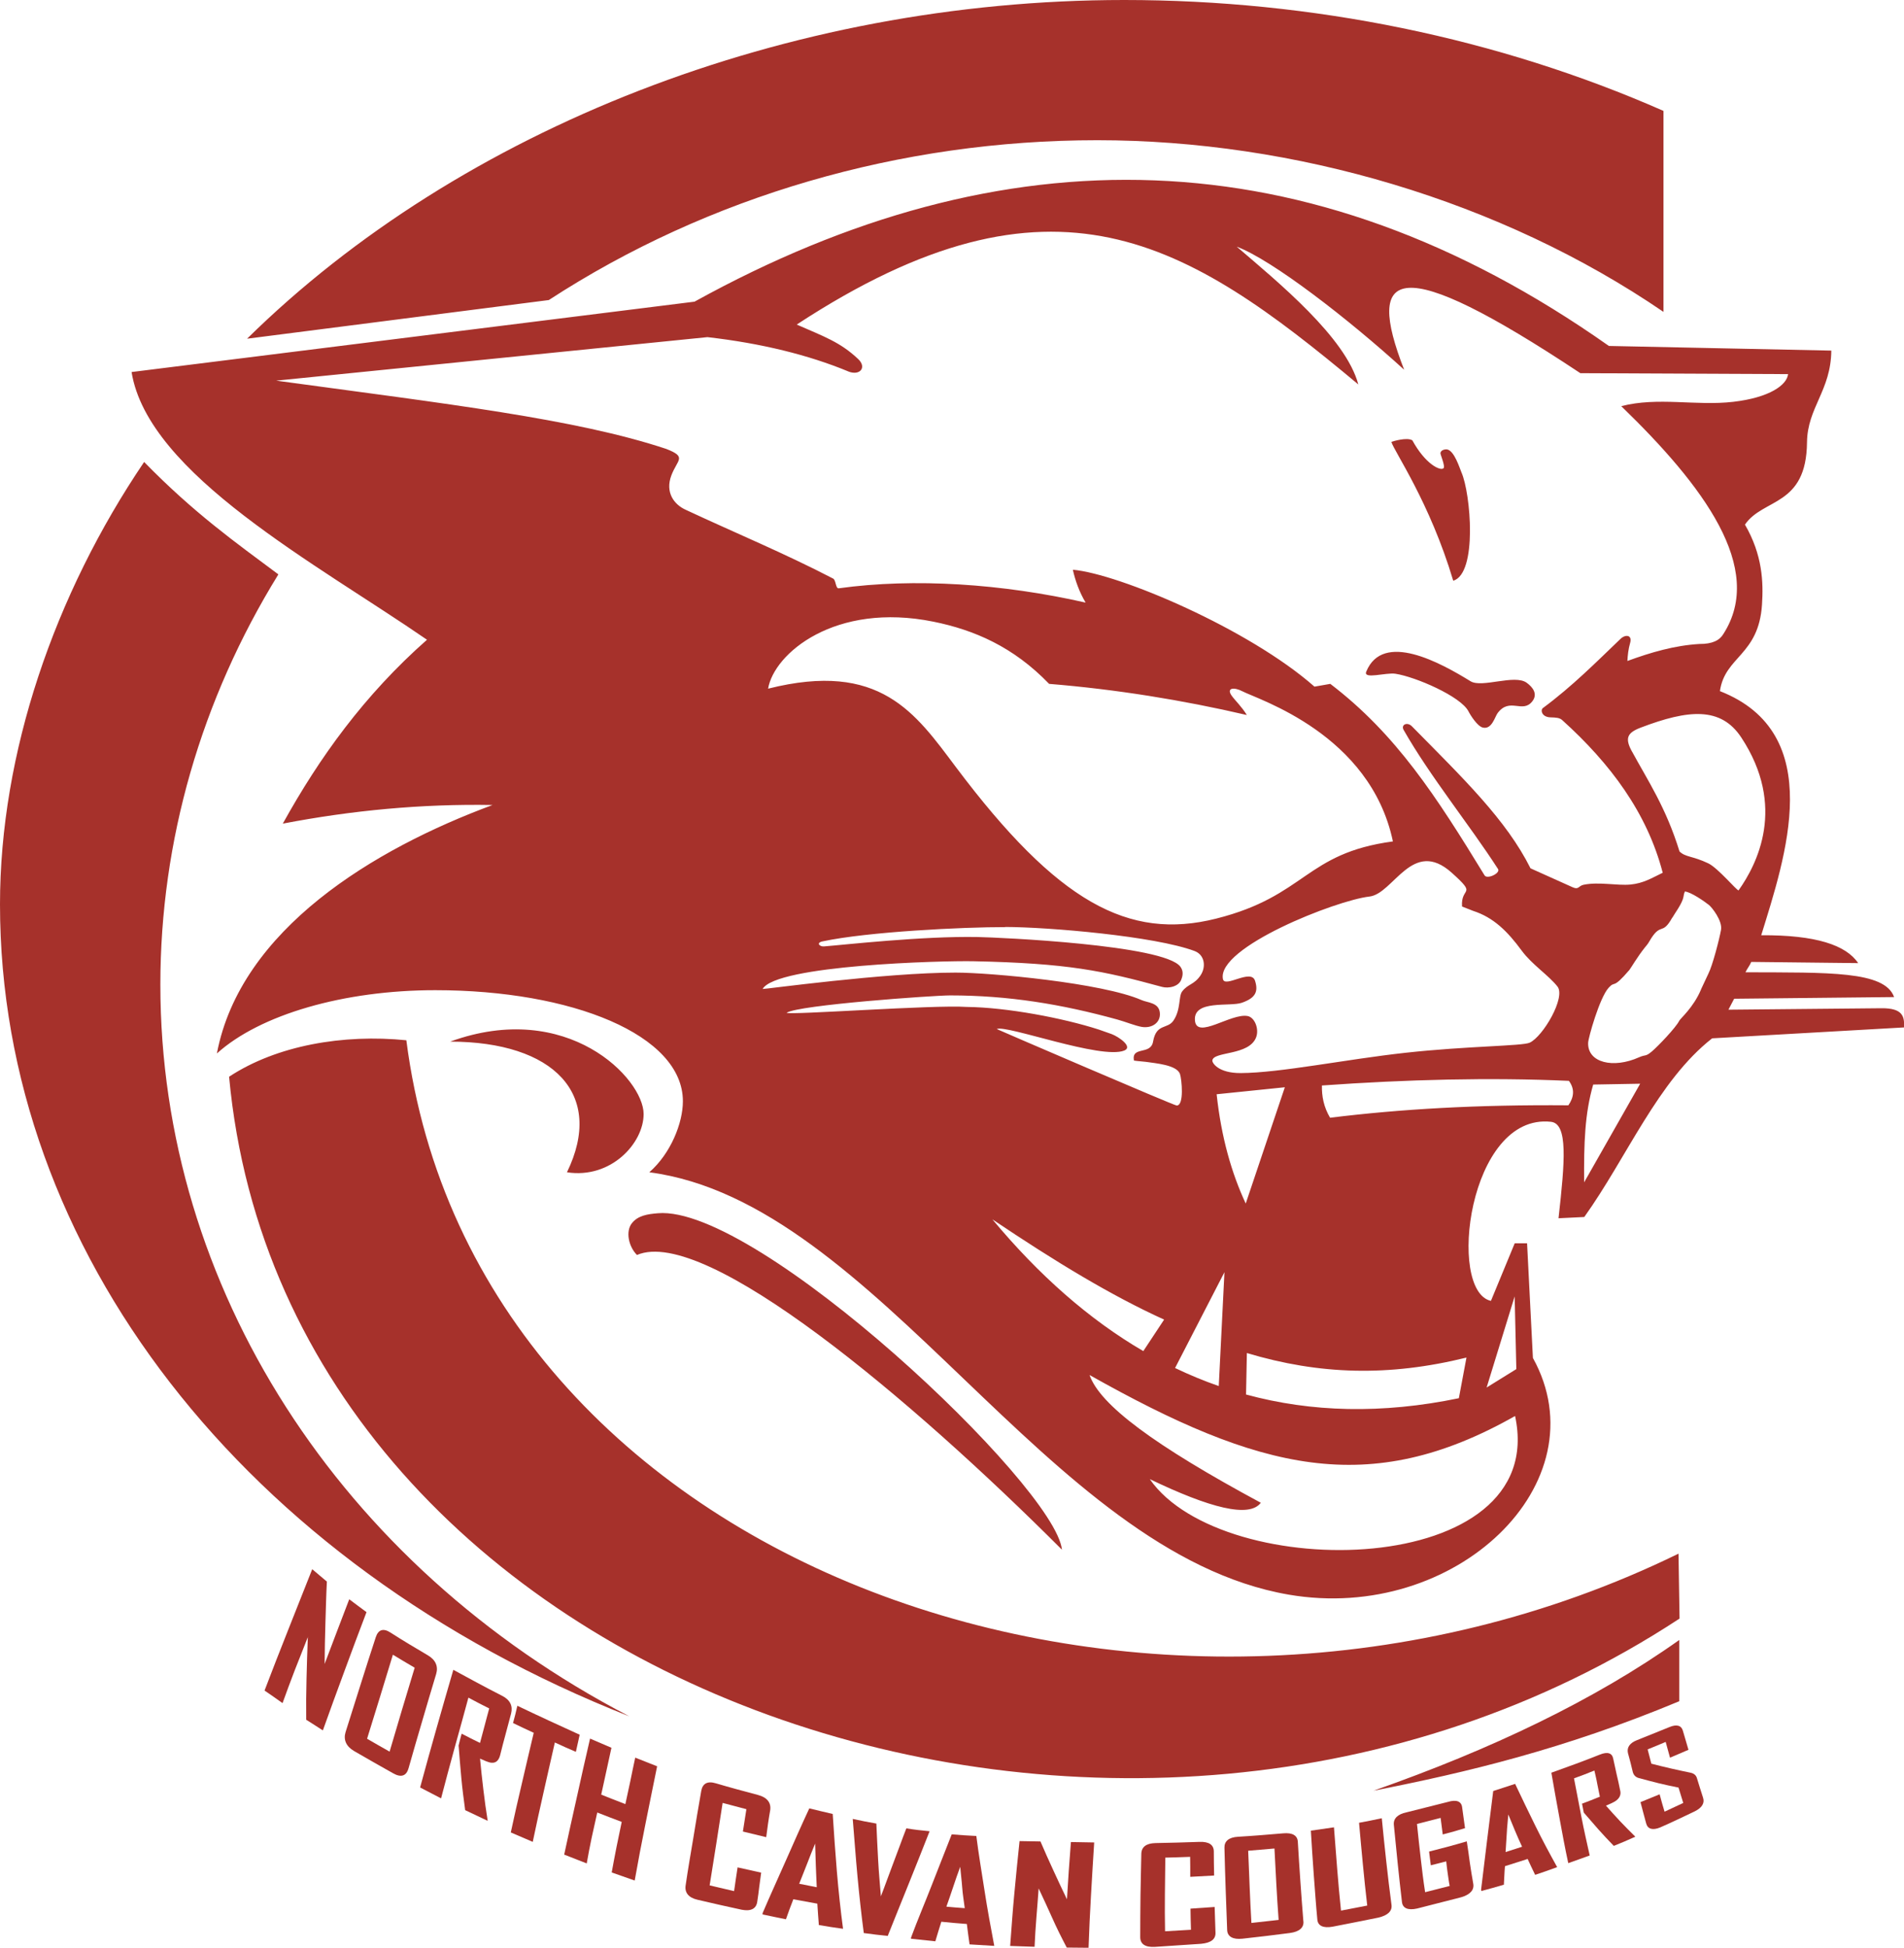 <?xml version="1.0" encoding="UTF-8"?>
<svg id="Layer_1" data-name="Layer 1" xmlns="http://www.w3.org/2000/svg" version="1.1" viewBox="0 0 365.11 373.4">
  <defs>
    <style>
      .cls-1 {
        fill: #a6312b;
        fill-rule: evenodd;
        stroke-width: 0px;
      }
    </style>
  </defs>
  <path class="cls-1" d="M261.99,128.76c-.62,1.53,3.77.12,5.6.4,3.86.59,12.53,4.34,14,7.2.44.86,1.74,2.86,2.73,3.11,1.76.45,2.33-2.06,2.87-2.78,2.33-3.09,4.78.16,6.65-2.25,1.08-1.4.11-2.69-1.09-3.56-2.31-1.67-8.58,1.05-10.75-.28-5.69-3.5-16.8-9.69-20.01-1.84h0ZM278.68,111.33c4.68-1.43,3.33-16.78,1.57-20.77-.32-.72-1.34-4.13-2.74-4.4-.33-.06-1.16.06-1.28.64-.17.11,1.03,2.64.55,2.99-.64.48-3.44-.8-5.95-5.38-1.05-.64-3.75.2-4.02.3.49,1.78,7.37,11.55,11.86,26.61h0ZM322.01,314.39v11.74c-22.04,9.18-40.75,13.64-58.63,17.15,22.53-7.9,42.32-17.32,58.63-28.89h0ZM77.92,199.41c13.03,101.59,143.57,147.45,243.95,98.43l.2,12.44c-105.92,69.59-267.19,14.36-278.14-103.87,9.17-6.03,21.91-8.2,33.99-6.99h0ZM105.24,57.52c30.61-19.92,67.41-30.64,105.17-30.64s77.34,11.56,108.58,32.91V21.26C287.28,7.31,251.71,0,215.57,0,150.88,0,88.3,24.67,47.38,64.93l57.86-7.41h0ZM120.67,329.02C46.82,299.92,0,239.53,0,173.37c0-28.97,10.41-59.37,27.64-84.81,9.54,9.78,17.56,15.45,25.74,21.55-14.84,24.04-22.63,51.12-22.63,78.65,0,57.86,34.28,111.33,89.92,140.26h0ZM108.72,224.73c7.3-14.99-2.55-25.03-22.39-25.05,22.47-8.18,37.09,7.1,37.09,13.88,0,5.61-6.28,12.47-14.69,11.17h0ZM124.53,224.71c4.09-3.58,6.42-9.42,6.42-13.6,0-12.72-21.25-21.29-47.49-21.29-17.5,0-33.59,4.66-41.87,12.13,4.54-23.82,30.15-39.23,52.86-47.63-13.58-.24-26.98,1.03-40.22,3.57,7-12.64,15.61-24.63,27.65-35.25-21.09-14.54-53.49-31.71-56.65-51.32l107.95-13.49c59.13-32.65,117.62-32.19,175.34,8.49l42.65.89c-.07,7.67-4.59,10.93-4.66,17.58-.12,12.35-8.42,10.67-11.9,15.78,3.37,5.8,3.55,11.04,3.27,15.32-.63,9.77-7.12,9.91-8.07,16.6,20.67,8.1,12.51,31.92,7.92,46.8,10.45-.07,16.27,1.88,18.59,5.34l-20.5-.23c-.32.78-.77,1.24-1.11,1.99,15.98.06,26.71-.28,28.5,4.75l-30.67.32c-.36.7-.73,1.4-1.1,2.1l29.33-.28c4.19-.04,4.43,1.65,4.35,3.68l-36.8,2.09c-10.42,8.17-16.35,22.83-24.52,34.25l-4.94.24c1.23-10.94,1.84-18.13-1.45-18.49-15.84-1.72-19.96,32.48-11.51,34.33l4.56-11.04h2.37l1.12,21.98c13.24,23.91-14.8,50.89-46.85,45.37-46.47-8.01-78.69-75.19-122.56-80.96h0ZM122.14,240.58c13.14-5.63,52.71,27.68,81.5,56.5-1.3-12.3-58.38-66.15-77.5-64.5-1.94.17-3.81.41-5,1.95-1.17,1.52-.65,4.38,1,6.05h0ZM162.59,71.17c-7.51-3.1-16.57-5.36-26.93-6.54-27.56,2.78-55.13,5.56-82.7,8.34,32.73,4.46,57.47,7.33,74.8,13.09,4.03,1.57,2.14,2.01.98,5.07-1.22,3.24.48,5.6,2.82,6.63,9.49,4.43,18.92,8.33,28.21,13.16.54.28.46,1.94,1.06,1.86,14.52-2.01,31.38-.88,47.35,2.74-1.22-2.03-2.01-4.3-2.45-6.3,8.89.78,33.81,11.37,46.33,22.41l3.04-.53c12.64,9.65,20.33,21.58,29.58,36.71.5.81,3.1-.42,2.58-1.22-5.56-8.61-13.01-17.72-18.1-26.66-.56-.99.67-1.61,1.58-.7,9.96,10.1,18.1,17.94,22.75,27.23l8.08,3.63c1.2.54,1.1-.28,2.11-.48,2.91-.6,6.45.2,8.96-.04,2.52-.24,4.1-1.25,6.2-2.26-2.98-11.47-10.03-20.94-19.29-29.28-.49-.44-1.18-.48-2.2-.51-1.75-.04-1.97-1.43-1.49-1.78,5.7-4.22,10.25-8.83,14.88-13.26.98-.94,2.28-.76,1.86.74-.35,1.24-.48,2.4-.53,3.49,4.48-1.64,9.03-2.98,13.82-3.26,2.47.02,3.87-.7,4.58-1.91,8.08-12.57-3.82-28.43-19.58-43.68,7.08-1.82,14.32,0,21.48-.83,6.98-.81,10.29-3.23,10.51-5.31l-39.83-.18c-35.27-23.4-41.33-19.99-33.79-.66-10.66-9.72-25.34-21.07-32.1-23.59,7.93,6.8,20.91,17.41,23.31,26.41-32.76-27.35-58.39-43.78-107.69-11.48,5.13,2.26,8.33,3.34,11.79,6.62,1.7,1.61.31,3.28-1.96,2.35h0ZM267.11,161.3c-16.91,2.28-16.6,10.45-33.9,14.8-16.8,4.22-30.42-3.1-49.91-29.05-7.75-10.31-14.51-20.44-36.01-15.03,1.12-6.73,12.82-16.67,31.72-12.84,7.79,1.58,15.3,4.79,22.17,11.92,12.76,1.04,25.58,3.1,37.91,5.97-.97-1.6-2.25-2.78-2.9-3.7-1.07-1.5.41-1.71,2.07-.84,3.05,1.59,24.5,8.18,28.84,28.76h0ZM285.06,266l5.71-3.54-.32-13.94-5.38,17.48h0ZM279.75,268.04c-14.72,3.05-28.28,2.7-40.81-.71l.16-7.95c13.91,4.17,27.2,4.55,42.11.87l-1.46,7.79h0ZM233.71,265.71c-2.85-.99-5.64-2.15-8.38-3.46l9.47-18.37-1.09,21.83h0ZM223.23,252.97c-10.13-4.6-20.84-11.09-32.93-19.22,8.88,10.66,18.5,19.17,28.94,25.26l3.99-6.04h0ZM290.53,271.45c6.76,31.35-56,32.31-70.05,12.1,11.47,5.51,19.09,7.5,21.29,4.53-20.46-11.02-30.85-18.76-32.84-24.49,32.54,18.31,53.57,23.73,81.6,7.86h0ZM238.88,230.72c-2.71-5.82-4.68-12.65-5.58-20.95l13.08-1.34-7.5,22.29h0ZM314.52,207.75l-10.75,18.91c-.05-7.54.12-13.13,1.74-18.75l9.02-.16h0ZM300.85,207.2c1.16,1.57.98,3.13-.1,4.69-17.63-.14-32.06.71-45.7,2.38-1.24-2.11-1.6-4.16-1.56-6.18,16.34-1.16,32.19-1.56,47.36-.89h0ZM313,144.15c2.94,5.43,6.46,10.62,9.06,19.07,1.14,1.13,2.49.84,5.51,2.28,1.89.9,5.53,5.31,5.82,5.18,3.55-5,9.23-16.08.52-29.3-3.91-5.94-10.13-5.38-19.27-1.9-2.59.99-3.14,2-1.65,4.67h0ZM320.67,175.91c-2.02,3.63-2.15.65-4.44,4.63-.25.44-.48.69-.83,1.12-1.35,1.68-2.73,4.02-2.94,4.27-3.37,3.94-2.62,1.92-4,3.44-1.74,1.93-3.89,9.58-3.92,10.54-.12,3.84,4.85,4.98,9.75,2.78,1.35-.6,1.2-.05,2.5-1.15,1.12-.95,4.57-4.53,5.23-5.87.22-.44,2.71-2.53,4.15-5.94.02-.06.05-.12.07-.18l1.36-2.9c.81-1.6,2.07-6.49,2.42-8.38.32-1.75-1.77-4.36-2.32-4.79-.89-.7-3.44-2.48-4.61-2.58-.26.59-.18.86-.4,1.51-.43,1.23-1.6,2.78-2,3.51h0ZM282.47,174.61l-2.11-.83c-.27-3.93,3.06-1.95-1.96-6.46-7.56-6.8-11.17,4.03-15.8,4.55-6.43.73-29.33,9.76-28.09,15.82.36,1.76,5.38-2.05,6.15.31.72,2.21-.04,3.36-2.52,4.23-2.3.81-9.32-.62-9,3.38.3,3.76,6.94-1.45,10.12-.83,1.34.26,2.22,2.46,1.62,4.06-1.34,3.57-8.14,2.66-8.4,4.44-.07.46,1.12,2.45,5.44,2.43,7.58-.04,20.12-2.63,31.58-3.89,11.78-1.3,22.42-1.28,23.84-1.94,2.55-1.18,6.95-8.69,5.32-10.76-1.7-2.16-4.88-4.2-6.85-6.87-2.74-3.73-5.42-6.38-9.34-7.64h0ZM192.76,177.73c-8-.02-26.4.88-35.05,2.74-1.26.27-.54,1.02.28.96,3.69-.28,18.84-2.01,29.52-1.8,4.14.08,35.71,1.49,38.83,5.68.49.66.58,1.44.22,2.37-.46,1.49-2.52,1.84-3.72,1.51-11.31-3.08-17.97-4.54-36.2-4.92-6.02-.12-37.81.73-40.4,5.32.16.09,23.44-3.14,37-3.14,6.74,0,28.16,1.98,35.67,5.27,1.17.52,3.31.45,3.5,2.43.19,1.9-1.53,3.03-3.46,2.71-1.25-.21-3.23-1.02-4.71-1.42-10.67-2.94-20.86-4.62-32.05-4.62-3.1,0-29.06,1.83-31.35,3.33.55.49,28.16-1.56,34.54-1.12,7.66.08,18.49,2.13,25.33,4.34l2.47.87c1.39.53,4.13,2.45,2.41,3.15-4.4,1.79-22.69-5.01-24.45-4.12.04.05,33.97,14.65,34.5,14.66,1.48.03.96-5.11.63-6.05-.61-1.75-4.77-2.05-6.52-2.32-.62-.09-1.53-.12-2.31-.25-.5-2.83,3.21-.99,3.67-3.62.62-3.58,2.78-2.32,3.93-4.07,1.43-2.15.93-4.6,1.65-5.56,1.11-1.46,2.31-1.27,3.53-3.09,1.08-1.61.82-3.92-1.15-4.66-7.61-2.85-28-4.59-36.32-4.61h0Z"/>
  <path class="cls-1" d="M319.22,347.29c1.17-.55,2.36-1.1,3.56-1.66-.31-.98-.6-1.96-.91-2.95-1.25-.25-2.54-.52-3.8-.83-1.26-.3-2.54-.66-3.8-.99-.63-.17-1-.58-1.16-1.14-.29-1.22-.59-2.45-.94-3.67-.23-1.07.35-1.92,1.74-2.46,2.1-.85,4.21-1.7,6.28-2.53,1.33-.54,2.23-.3,2.52.73.35,1.21.72,2.43,1.07,3.65-1.2.51-2.39,1.01-3.54,1.51-.26-1-.57-2.01-.83-3.02-1.14.49-2.31.96-3.46,1.43.23.91.48,1.83.71,2.74,1.26.33,2.52.63,3.77.92,1.26.29,2.49.55,3.74.81.68.14,1.08.51,1.23,1.04.38,1.26.78,2.51,1.18,3.76.34,1.04-.22,1.93-1.62,2.62-2.18,1.03-4.35,2.09-6.58,3.06-1.46.61-2.42.33-2.71-.75-.35-1.37-.76-2.74-1.09-4.09,1.22-.5,2.45-1,3.67-1.5.29,1.11.61,2.23.95,3.34h0Z"/>
  <path class="cls-1" d="M306.79,344.42c-.15-.83-.37-1.68-.51-2.5-.14-.84-.36-1.68-.54-2.51-1.28.53-2.58,1.03-3.91,1.5.48,2.46.95,4.93,1.42,7.38.47,2.48,1.05,4.94,1.59,7.41-1.39.51-2.75.99-4.11,1.47-.63-2.9-1.16-5.79-1.69-8.68-.53-2.89-1.06-5.78-1.55-8.66,3.13-1.12,6.25-2.25,9.3-3.47,1.49-.6,2.35-.3,2.56.78.24,1.01.42,2.02.66,3.02.24,1.01.47,2.02.66,3.02.18.63.08,1.35-.73,1.98-.43.33-1.35.73-1.98.99.89,1.01,1.8,2.01,2.76,3.04.93.99,1.9,1.94,2.87,2.91-1.36.63-2.77,1.21-4.13,1.76-1.03-1.05-2.01-2.11-2.96-3.17-.95-1.07-1.87-2.14-2.8-3.22,0,0,0-.01,0-.02-.09-.51-.21-1.03-.3-1.53,0-.05-.06-.11-.03-.15,1.14-.43,2.31-.88,3.42-1.34h0Z"/>
  <path class="cls-1" d="M291.87,354.02c-.47-1.03-.93-2.04-1.36-3.08-.43-1.03-.86-2.07-1.28-3.1-.08,1.2-.24,2.41-.29,3.6-.05,1.19-.18,2.4-.23,3.6,1.04-.34,2.11-.68,3.15-1.01h0ZM292.93,356.37c-1.48.46-2.94.93-4.34,1.38-.11,1.19-.13,2.37-.21,3.55-1.45.43-2.86.82-4.31,1.21,0-.07-.03-.15-.06-.23.38-3.17.77-6.32,1.15-9.47.38-3.14.79-6.29,1.18-9.47,1.4-.45,2.8-.91,4.2-1.37,1.27,2.69,2.57,5.38,3.88,8.04,1.31,2.67,2.72,5.29,4.18,7.92-1.4.51-2.79,1.02-4.22,1.48-.47-1.01-1-2.03-1.44-3.04h0Z"/>
  <path class="cls-1" d="M276.24,348.5c-1.51.4-3.04.77-4.52,1.16.23,2.18.45,4.36.71,6.54.25,2.18.51,4.36.85,6.54,1.53-.4,3.12-.8,4.71-1.2-.17-.79-.24-1.56-.37-2.35-.13-.79-.2-1.57-.29-2.36-.99.25-1.95.5-2.96.75-.12-.87-.21-1.75-.33-2.63,2.41-.61,4.82-1.24,7.23-1.96.22,1.36.4,2.72.58,4.06.18,1.36.44,2.72.66,4.07.21,1.18-.58,2.08-2.33,2.59-2.79.72-5.59,1.44-8.41,2.15-1.81.41-2.8-.07-2.93-1.24-.29-2.47-.57-4.94-.82-7.41-.25-2.47-.48-4.94-.74-7.41-.1-1.2.75-2.02,2.42-2.37,2.63-.66,5.29-1.33,7.95-2,1.61-.49,2.6-.13,2.73,1.05.19,1.33.36,2.66.55,3.98-1.42.43-2.85.85-4.27,1.21-.15-1.06-.28-2.12-.41-3.18h0Z"/>
  <path class="cls-1" d="M257.14,366.27c1.67-.32,3.34-.64,5.04-.97-.32-2.64-.58-5.3-.84-7.94-.26-2.65-.49-5.28-.73-7.93,1.4-.25,2.85-.55,4.36-.87.27,2.76.55,5.52.86,8.29.31,2.76.62,5.52,1,8.29.18,1.21-.72,2.05-2.52,2.47-2.88.59-5.81,1.16-8.77,1.74-1.81.32-2.84-.17-2.93-1.39-.27-2.83-.46-5.67-.68-8.51-.22-2.84-.38-5.67-.56-8.51,1.43-.2,2.91-.41,4.43-.64.21,2.66.4,5.32.62,7.99.22,2.66.44,5.32.73,7.99h0Z"/>
  <path class="cls-1" d="M245.19,368.05c-.17-2.29-.32-4.57-.44-6.85-.12-2.27-.25-4.55-.36-6.84-1.71.15-3.36.3-5.04.43.11,2.3.18,4.6.28,6.91.1,2.32.2,4.61.34,6.93,1.76-.19,3.46-.39,5.22-.58h0ZM249.94,368.28c.13,1.23-.76,2.04-2.6,2.28-3.05.4-6.07.76-9.1,1.09-1.84.2-2.88-.42-2.92-1.67-.1-2.63-.2-5.26-.29-7.89-.09-2.62-.17-5.26-.23-7.89-.03-1.25.85-1.99,2.61-2.09,2.87-.17,5.76-.41,8.68-.66,1.74-.15,2.71.4,2.78,1.62.15,2.53.31,5.07.49,7.6.18,2.54.36,5.07.57,7.61h0Z"/>
  <path class="cls-1" d="M228.24,355.96c-1.6.06-3.23.12-4.78.15-.04,2.35-.06,4.71-.08,7.06-.02,2.35-.02,4.7.03,7.06,1.63-.1,3.31-.19,4.97-.29-.05-1.35-.07-2.71-.09-4.05,1.57-.1,3.09-.21,4.63-.32.02.81.05,1.64.08,2.45.03.81.06,1.64.08,2.44.07,1.26-.83,1.99-2.76,2.17-2.98.21-5.9.4-8.88.59-1.85.1-2.77-.55-2.79-1.83,0-2.67.02-5.35.05-8.02.03-2.68.12-5.35.16-8.02.04-1.28.94-1.99,2.71-2.03,2.82-.05,5.61-.13,8.46-.23,1.82-.06,2.72.57,2.73,1.83,0,1.54.03,3.07.06,4.62-1.55.08-3.04.17-4.58.25.01-1.27,0-2.54-.02-3.81h0Z"/>
  <path class="cls-1" d="M199.17,362.01c-.14,1.86-.27,3.73-.43,5.59-.16,1.86-.26,3.73-.35,5.6-1.52-.05-3.1-.1-4.68-.16.25-3.35.48-6.72.8-10.06.32-3.35.64-6.7,1-10.04,1.33.02,2.66.05,4.01.07.8,1.85,1.61,3.7,2.47,5.54.87,1.86,1.7,3.7,2.61,5.55.12-1.83.24-3.66.35-5.49.12-1.83.29-3.65.41-5.49,1.49.02,2.96.06,4.46.08-.22,3.36-.41,6.72-.61,10.09-.19,3.36-.36,6.73-.47,10.1-1.38-.02-2.82-.03-4.18-.04-.99-1.88-1.94-3.77-2.78-5.67-.83-1.88-1.73-3.78-2.61-5.67h0Z"/>
  <path class="cls-1" d="M185,365.8c-.16-1.32-.4-2.65-.49-3.97-.09-1.31-.27-2.64-.38-3.96-.47,1.28-.92,2.55-1.34,3.83-.42,1.28-.87,2.55-1.31,3.81,1.17.11,2.36.21,3.53.29h0ZM185.4,368.83c-1.64-.11-3.28-.27-4.89-.43-.39,1.25-.79,2.5-1.15,3.75-1.61-.17-3.11-.33-4.67-.49,0-.08.02-.17.02-.25,1.22-3.31,2.63-6.59,3.92-9.91,1.27-3.28,2.59-6.56,3.87-9.85,1.56.14,3.14.23,4.72.31.44,3.51,1.04,7.02,1.58,10.52.54,3.51,1.19,7.02,1.86,10.55-1.53-.1-3.13-.2-4.74-.29-.19-1.3-.35-2.61-.52-3.91h0Z"/>
  <path class="cls-1" d="M168.9,363.57c.85-2.18,1.62-4.39,2.45-6.55.85-2.19,1.6-4.36,2.45-6.52,1.48.24,2.98.42,4.46.55-1.31,3.37-2.68,6.74-4,10.06-1.32,3.33-2.72,6.67-4.03,10.01-1.56-.17-3.03-.32-4.59-.55-.48-3.62-.87-7.23-1.21-10.87-.34-3.64-.6-7.32-.91-11.01,1.51.32,3.02.64,4.53.89.09,2.32.22,4.67.34,7,.12,2.33.35,4.66.53,6.99h0Z"/>
  <path class="cls-1" d="M156.62,361.79c-.04-1.4-.15-2.79-.18-4.18-.03-1.4-.08-2.79-.13-4.2-.52,1.29-1.05,2.57-1.53,3.85-.48,1.29-1.04,2.57-1.53,3.86,1.09.21,2.21.44,3.36.66h0ZM156.75,364.94c-1.51-.28-3.08-.56-4.62-.85-.49,1.27-.98,2.55-1.42,3.84-1.54-.3-3.03-.63-4.48-.93,0-.09.02-.17.01-.26,1.44-3.38,2.98-6.72,4.46-10.08,1.48-3.34,2.94-6.67,4.49-9.99,1.49.36,3,.73,4.49,1.07.24,3.69.49,7.39.8,11.06.31,3.69.7,7.32,1.18,10.95-1.59-.21-3.1-.45-4.64-.72-.12-1.36-.19-2.71-.29-4.08h0Z"/>
  <path class="cls-1" d="M143.11,346.82c-1.54-.4-3.02-.8-4.54-1.2-.41,2.64-.82,5.28-1.23,7.91-.41,2.63-.85,5.26-1.26,7.9,1.57.38,3.13.74,4.69,1.1.19-1.52.46-3.04.67-4.55,1.48.34,2.98.68,4.52,1.01-.13.92-.25,1.83-.37,2.75-.12.92-.21,1.83-.37,2.75-.17,1.41-1.2,1.95-2.98,1.61-2.87-.61-5.68-1.26-8.47-1.91-1.76-.4-2.53-1.4-2.28-2.83.43-3.01.96-6,1.46-9s.97-6,1.52-9.02c.25-1.43,1.17-1.98,2.86-1.46,2.63.78,5.32,1.5,8.06,2.23,1.71.46,2.5,1.46,2.31,2.88-.31,1.73-.55,3.47-.77,5.2-1.51-.36-2.96-.72-4.47-1.08.22-1.43.45-2.86.67-4.28h0Z"/>
  <path class="cls-1" d="M119.22,349.26c-1.58-.59-3.16-1.2-4.69-1.8-.34,1.62-.74,3.24-1.08,4.87-.34,1.63-.66,3.27-.94,4.89-1.47-.58-2.88-1.13-4.32-1.69.78-3.7,1.63-7.41,2.45-11.12.82-3.7,1.64-7.41,2.51-11.12,1.39.59,2.71,1.16,4.1,1.76-.33,1.5-.64,3-.98,4.49-.34,1.5-.66,2.99-.98,4.49,1.53.61,3.08,1.23,4.63,1.82.33-1.48.64-2.96.96-4.45.31-1.48.6-2.97.93-4.46,1.41.55,2.82,1.11,4.2,1.66-.76,3.64-1.47,7.3-2.22,10.95-.74,3.63-1.43,7.29-2.08,10.95-1.46-.51-2.95-1.04-4.41-1.55.29-1.62.6-3.23.92-4.86.31-1.61.69-3.22,1-4.83h0Z"/>
  <path class="cls-1" d="M106.4,334.03c-.74,3.17-1.43,6.35-2.16,9.53-.72,3.17-1.42,6.36-2.08,9.53-1.42-.61-2.79-1.2-4.21-1.81.68-3.18,1.41-6.37,2.16-9.55.75-3.19,1.47-6.36,2.24-9.55-1.34-.61-2.65-1.23-3.97-1.87.3-1.1.59-2.21.83-3.31,3.94,1.89,7.93,3.72,11.95,5.55-.24,1.1-.48,2.19-.73,3.28-1.39-.58-2.73-1.19-4.04-1.8h0Z"/>
  <path class="cls-1" d="M92.05,334.11c.28-1.1.58-2.2.88-3.3.3-1.09.57-2.2.88-3.3-1.36-.67-2.67-1.36-3.99-2.07-.86,3.22-1.76,6.43-2.65,9.64-.89,3.23-1.75,6.45-2.59,9.67-1.37-.71-2.71-1.4-4.02-2.09,1.01-3.76,2.07-7.52,3.13-11.28,1.06-3.76,2.15-7.51,3.24-11.27,3.06,1.67,6.18,3.36,9.32,4.96,1.57.78,2.12,1.96,1.76,3.41-.37,1.34-.71,2.68-1.07,4.01-.36,1.34-.72,2.68-1.04,4.01-.23.83-.69,1.52-1.67,1.42-.56-.04-1.51-.49-2.18-.79.18,1.98.41,3.97.64,5.95.23,1.98.51,3.98.83,5.98-1.45-.69-2.9-1.37-4.32-2.05-.28-2.07-.55-4.13-.74-6.2-.19-2.06-.36-4.13-.52-6.22,0-.01,0-.02.02-.04.16-.66.32-1.33.51-2,.02-.07.07-.13.06-.2,1.14.61,2.33,1.19,3.49,1.76h0Z"/>
  <path class="cls-1" d="M74.71,335.79c.78-2.68,1.58-5.37,2.38-8.04.8-2.69,1.62-5.37,2.43-8.05-1.43-.83-2.81-1.65-4.18-2.49-.81,2.68-1.65,5.37-2.46,8.06-.81,2.68-1.68,5.37-2.49,8.05,1.4.82,2.86,1.64,4.32,2.47h0ZM78.33,339c-.4,1.46-1.42,1.81-2.93.95-2.57-1.45-5.06-2.84-7.53-4.29-1.51-.89-2.05-2.17-1.6-3.62.95-3.03,1.92-6.06,2.87-9.09.95-3.04,1.93-6.06,2.92-9.1.47-1.43,1.41-1.8,2.83-.88,2.35,1.52,4.75,2.93,7.18,4.37,1.47.87,2,2.11,1.57,3.56-.91,3.01-1.8,6.03-2.68,9.04-.88,3.02-1.78,6.04-2.62,9.05h0Z"/>
  <path class="cls-1" d="M59.06,313.76c-.83,2.12-1.68,4.23-2.51,6.36-.82,2.11-1.6,4.25-2.37,6.37-1.14-.81-2.28-1.62-3.45-2.41,1.47-3.88,3-7.76,4.53-11.63,1.53-3.88,3.06-7.75,4.61-11.63.92.78,1.87,1.57,2.81,2.37-.14,2.66-.19,5.33-.28,7.95-.09,2.6-.12,5.23-.15,7.84.8-2.07,1.56-4.13,2.35-6.2.79-2.07,1.57-4.14,2.37-6.2,1.09.82,2.2,1.66,3.31,2.47-1.45,3.77-2.84,7.55-4.24,11.33-1.39,3.78-2.79,7.56-4.13,11.34-1.05-.69-2.13-1.37-3.19-2.04-.03-2.64-.01-5.29.06-7.93.07-2.63.14-5.32.25-7.99h0Z"/>
</svg>
